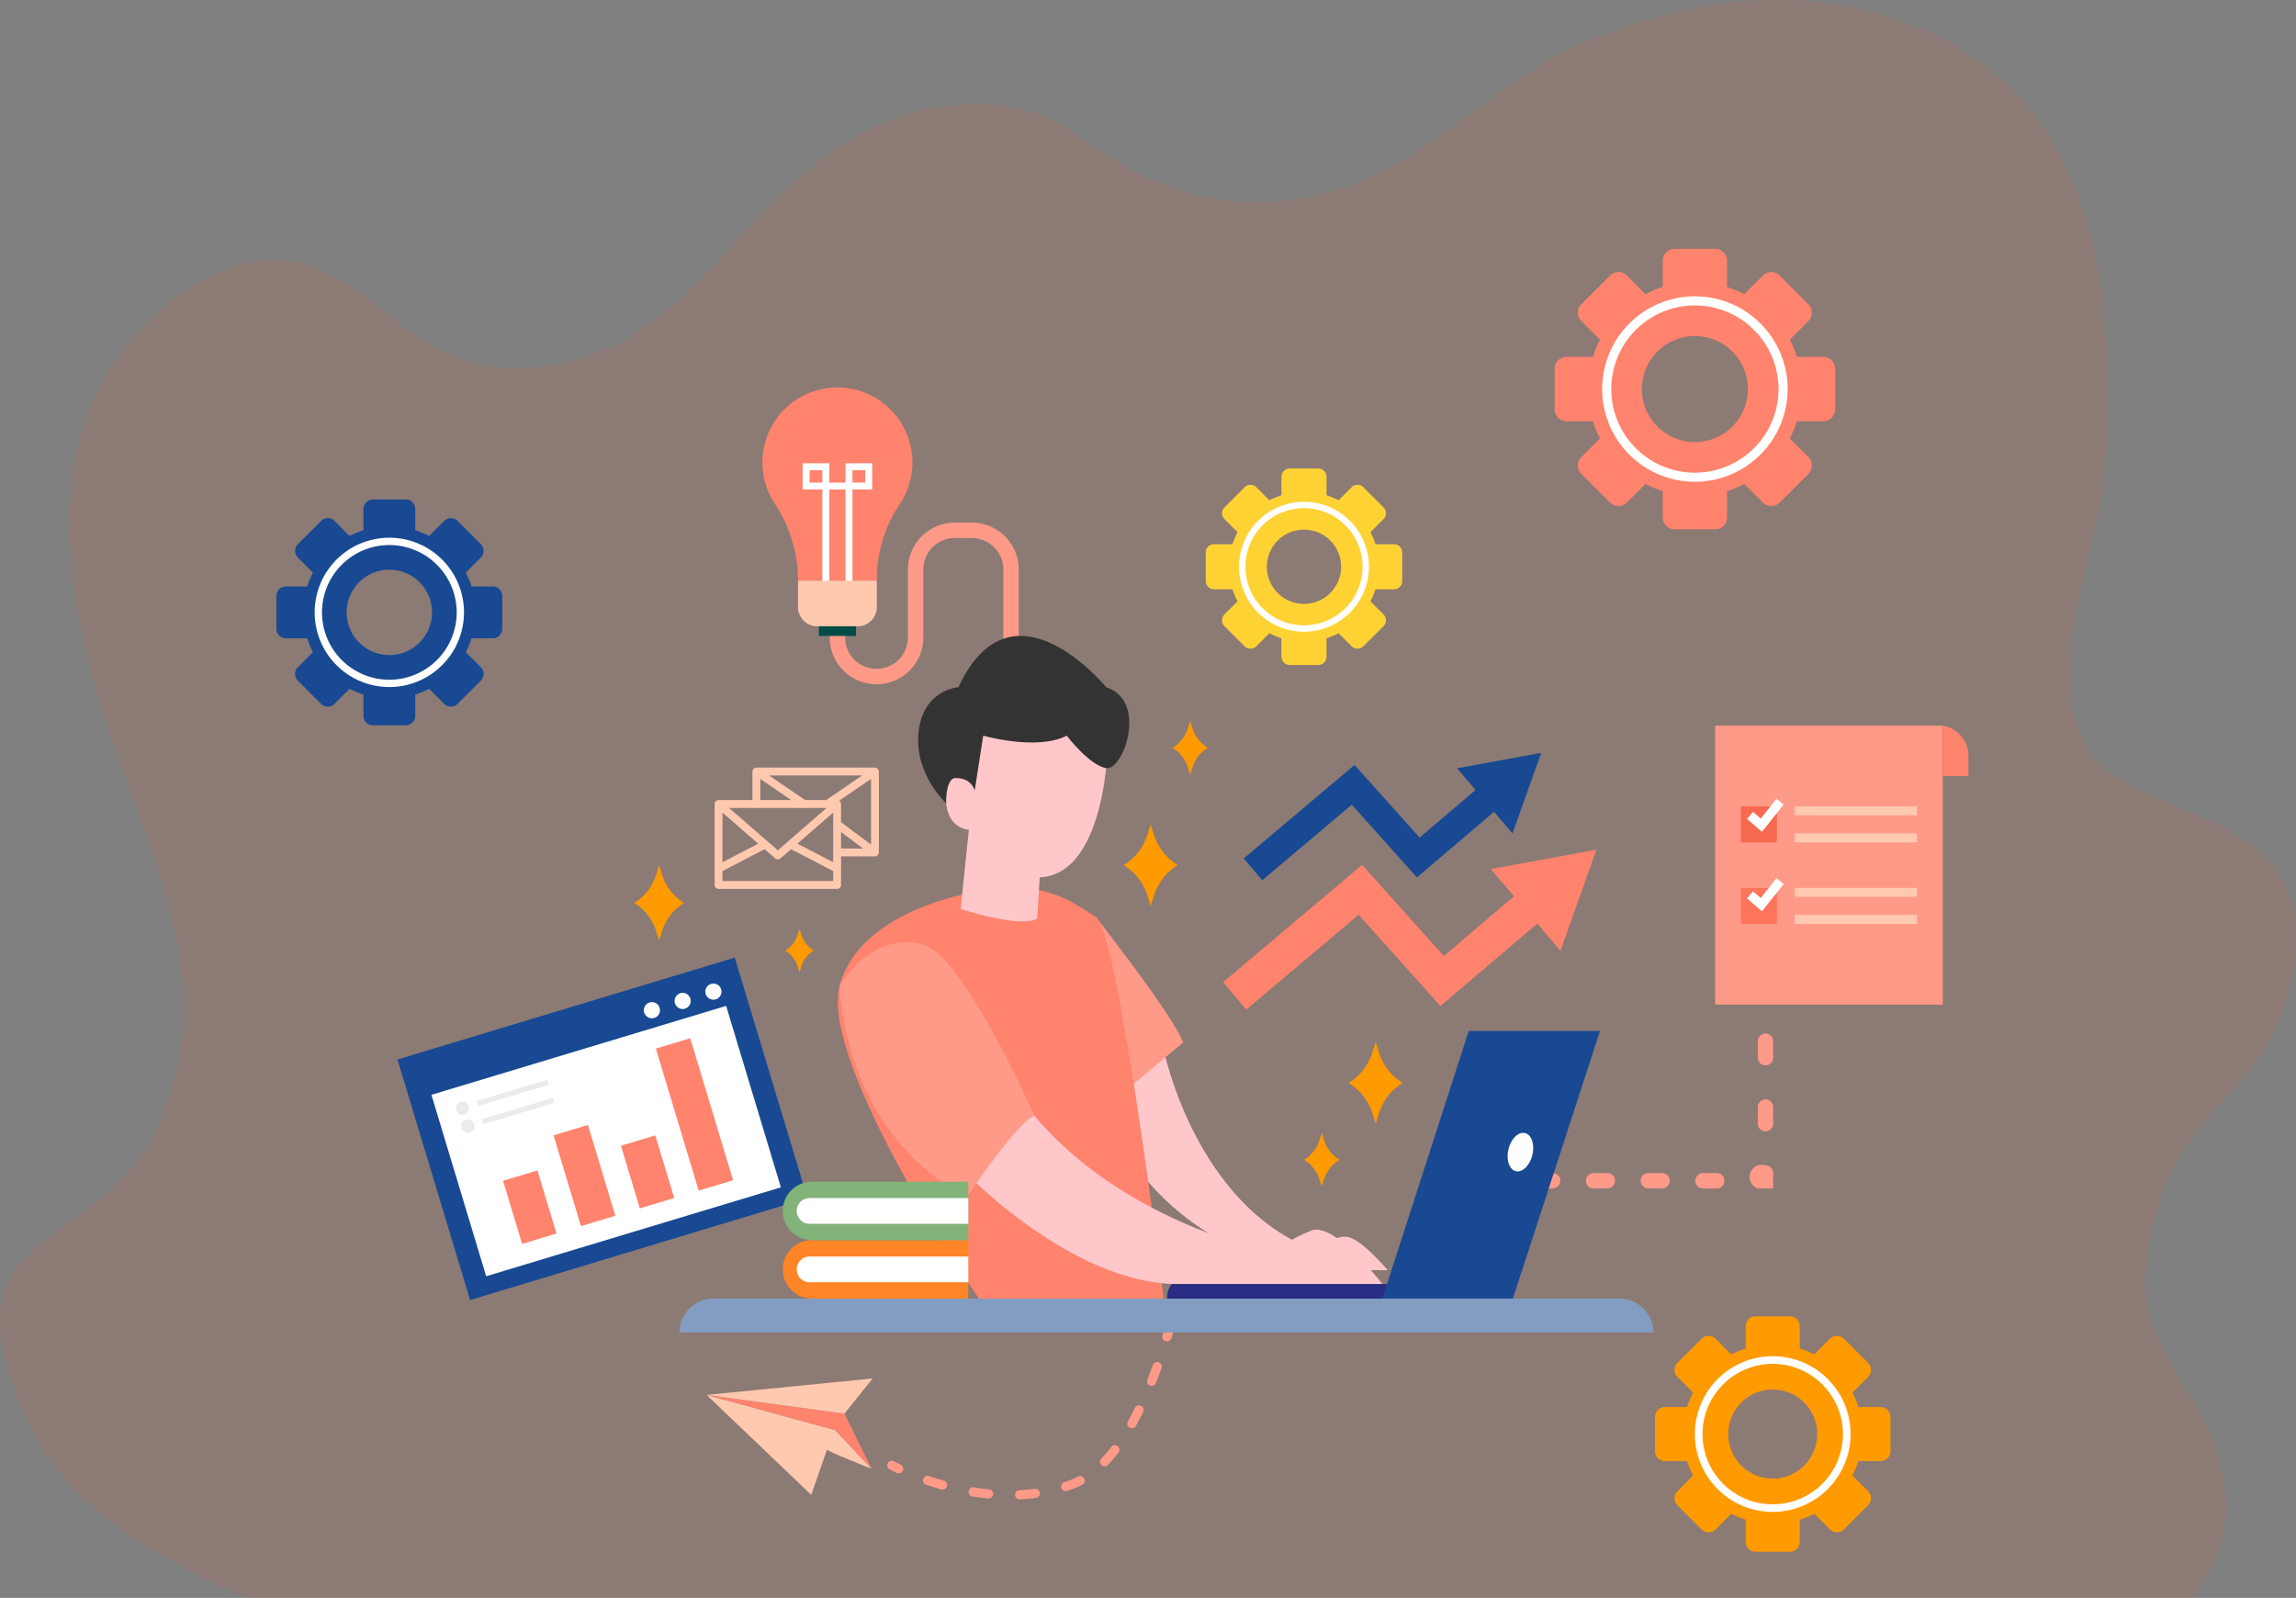 <svg xmlns="http://www.w3.org/2000/svg" width="569" height="396" viewBox="0 0 569 396">
  <rect x="0" y="0" width="569" height="396" fill="#808080" stroke="none"/>
  <g id="city_specific_core_modules" transform="translate(-813.5 -1076)">
    <g id="Group_167431" data-name="Group 167431" transform="translate(0.5 106)">
      <path id="Path_80166" data-name="Path 80166" d="M677.293,317.495c-4.813,39.179-32.579,32.66-36.964,78.214-1.565,16.259,10.271,26.481,16.152,40.558,6.513,15.559,4.206,29.542-4.59,40.205H169.255c-10.67-4.9-20.85-10.106-29.712-16.363-12.2-8.6-21.854-19.19-26.778-33.717-4.444-13.126-7.868-25.788,3.806-35.744,6.338-5.413,12.935-9.589,18.671-14.607a45.362,45.362,0,0,0,11.014-13.629c21.039-41.13-5.95-77.377-15.861-118.534-.956-4-1.832-8.038-2.529-12.092-1.818-10.323-2.664-20.8-1.585-31a68.307,68.307,0,0,1,8.463-27.08c7.36-12.894,26.425-31.935,46.913-28.3,15.394,2.734,25.081,17.777,38.98,23.217,17.516,6.855,36.949,1.374,50.071-8.7,25.521-19.6,41.876-56.853,85.494-53.439,14.79,1.156,24.774,13.057,37.742,18.511,17.828,7.507,35.414,7.453,52.451.149,19.593-8.405,33.037-24.019,52.276-32.955a130.183,130.183,0,0,1,20.313-7.44c15.477-4.271,32.4-5.781,48.363-2.489a94.076,94.076,0,0,1,9.633,2.489c53.364,16.743,55.875,71.582,53.364,111.6-1.152,18.334-15.553,49.952-4.914,68.9S681.948,279.609,677.293,317.495Z" transform="translate(704.376 889.528)" fill="rgba(252,79,25,0.99)" opacity="0.1"/>
    </g>
    <g id="Group_167493" data-name="Group 167493" transform="translate(880.7 1107.507)">
      <g id="OBJECTS" transform="translate(31.3 64.516)">
        <g id="Group_167441" data-name="Group 167441" transform="translate(286.772 -34.364)">
          <path id="Path_81832" data-name="Path 81832" d="M403.055,101.444h-6.531a25.982,25.982,0,0,0-1.768-4.26l4.622-4.622a2.942,2.942,0,0,0,0-4.156l-7.128-7.124a2.929,2.929,0,0,0-4.151,0L383.478,85.9a26.007,26.007,0,0,0-4.265-1.771V77.6a2.936,2.936,0,0,0-2.938-2.938H366.2a2.937,2.937,0,0,0-2.939,2.938v6.532A26.03,26.03,0,0,0,359,85.9h0l-4.622-4.622a2.929,2.929,0,0,0-4.151,0L343.1,88.406a2.94,2.94,0,0,0,0,4.156l4.621,4.622a25.979,25.979,0,0,0-1.767,4.26h-6.531a2.939,2.939,0,0,0-2.938,2.938v10.075a2.936,2.936,0,0,0,2.938,2.938h6.531a26.353,26.353,0,0,0,1.767,4.265l-4.621,4.622a2.94,2.94,0,0,0,0,4.156l7.127,7.124a2.937,2.937,0,0,0,4.151,0L359,132.939a26.473,26.473,0,0,0,4.265,1.768v6.531a2.937,2.937,0,0,0,2.939,2.938h10.074a2.936,2.936,0,0,0,2.938-2.938v-6.531a26.449,26.449,0,0,0,4.265-1.768l4.621,4.622a2.937,2.937,0,0,0,4.151,0l7.128-7.124a2.942,2.942,0,0,0,0-4.156l-4.622-4.622a26.439,26.439,0,0,0,1.768-4.265h6.531a2.936,2.936,0,0,0,2.938-2.938V104.382A2.939,2.939,0,0,0,403.055,101.444Zm-31.818,21.113a13.138,13.138,0,1,1,13.138-13.138A13.138,13.138,0,0,1,371.237,122.557Z" transform="translate(-336.48 -74.662)" fill="#ff836d"/>
          <g id="Group_167440" data-name="Group 167440" transform="translate(11.776 11.776)">
            <g id="Group_167439" data-name="Group 167439">
              <path id="Path_81833" data-name="Path 81833" d="M373.3,134.459a22.981,22.981,0,1,1,22.981-22.981A23.006,23.006,0,0,1,373.3,134.459Zm0-43.705a20.724,20.724,0,1,0,20.724,20.724A20.748,20.748,0,0,0,373.3,90.754Z" transform="translate(-350.315 -88.497)" fill="#fff"/>
            </g>
          </g>
        </g>
        <g id="Group_167444" data-name="Group 167444" transform="translate(200.312 20.088)">
          <path id="Path_81834" data-name="Path 81834" d="M313.262,106.875h-4.576a18.193,18.193,0,0,0-1.238-2.984l3.237-3.237a2.061,2.061,0,0,0,0-2.911l-4.993-4.99a2.052,2.052,0,0,0-2.908,0l-3.237,3.237a18.282,18.282,0,0,0-2.988-1.24V90.174a2.056,2.056,0,0,0-2.058-2.058h-7.057a2.056,2.056,0,0,0-2.057,2.058v4.575a18.252,18.252,0,0,0-2.988,1.24h0l-3.238-3.237a2.052,2.052,0,0,0-2.908,0l-4.992,4.99a2.059,2.059,0,0,0,0,2.911l3.237,3.237a18.193,18.193,0,0,0-1.238,2.984h-4.576a2.059,2.059,0,0,0-2.057,2.059v7.057a2.056,2.056,0,0,0,2.057,2.058h4.576a18.425,18.425,0,0,0,1.238,2.988l-3.237,3.237a2.059,2.059,0,0,0,0,2.911l4.992,4.99a2.057,2.057,0,0,0,2.908,0l3.238-3.237a18.469,18.469,0,0,0,2.988,1.238v4.575a2.056,2.056,0,0,0,2.057,2.058H294.5a2.057,2.057,0,0,0,2.058-2.058v-4.575a18.5,18.5,0,0,0,2.988-1.238l3.237,3.237a2.057,2.057,0,0,0,2.908,0l4.993-4.99a2.061,2.061,0,0,0,0-2.911l-3.237-3.237a18.5,18.5,0,0,0,1.238-2.988h4.576a2.057,2.057,0,0,0,2.058-2.058v-7.057A2.059,2.059,0,0,0,313.262,106.875Zm-22.289,14.79a9.2,9.2,0,1,1,9.2-9.2A9.2,9.2,0,0,1,290.973,121.665Z" transform="translate(-266.627 -88.116)" fill="#ffd234"/>
          <g id="Group_167443" data-name="Group 167443" transform="translate(8.248 8.249)">
            <g id="Group_167442" data-name="Group 167442">
              <path id="Path_81835" data-name="Path 81835" d="M292.415,130a16.1,16.1,0,1,1,16.1-16.1A16.116,16.116,0,0,1,292.415,130Zm0-30.614A14.516,14.516,0,1,0,306.932,113.9,14.533,14.533,0,0,0,292.415,99.388Z" transform="translate(-276.317 -97.807)" fill="#fff"/>
            </g>
          </g>
        </g>
        <g id="Group_167447" data-name="Group 167447" transform="translate(311.645 230.197)">
          <path id="Path_81836" data-name="Path 81836" d="M391.045,375.055h-5.483a21.943,21.943,0,0,0-1.483-3.577l3.879-3.879a2.469,2.469,0,0,0,0-3.488l-5.983-5.98a2.458,2.458,0,0,0-3.485,0l-3.88,3.88a21.9,21.9,0,0,0-3.58-1.487v-5.483a2.465,2.465,0,0,0-2.467-2.467h-8.457a2.465,2.465,0,0,0-2.467,2.467v5.483a21.9,21.9,0,0,0-3.58,1.487h0l-3.88-3.88a2.458,2.458,0,0,0-3.485,0l-5.983,5.98a2.469,2.469,0,0,0,0,3.488l3.88,3.879a21.811,21.811,0,0,0-1.483,3.577h-5.483a2.468,2.468,0,0,0-2.467,2.467v8.458a2.466,2.466,0,0,0,2.467,2.467h5.483a22.148,22.148,0,0,0,1.483,3.58l-3.88,3.879a2.47,2.47,0,0,0,0,3.489l5.983,5.98a2.465,2.465,0,0,0,3.485,0l3.88-3.88a22.215,22.215,0,0,0,3.58,1.483v5.483a2.465,2.465,0,0,0,2.467,2.467h8.457a2.465,2.465,0,0,0,2.467-2.467v-5.483a22.217,22.217,0,0,0,3.58-1.483l3.88,3.88a2.465,2.465,0,0,0,3.485,0l5.983-5.98a2.47,2.47,0,0,0,0-3.489l-3.879-3.879a22.284,22.284,0,0,0,1.483-3.58h5.483a2.465,2.465,0,0,0,2.467-2.467v-8.458A2.467,2.467,0,0,0,391.045,375.055Zm-26.711,17.724a11.028,11.028,0,1,1,11.029-11.028A11.028,11.028,0,0,1,364.334,392.779Z" transform="translate(-335.157 -352.574)" fill="#ff9a00"/>
          <g id="Group_167446" data-name="Group 167446" transform="translate(9.886 9.886)">
            <g id="Group_167445" data-name="Group 167445">
              <path id="Path_81837" data-name="Path 81837" d="M368,404.711a19.291,19.291,0,1,1,19.291-19.291A19.313,19.313,0,0,1,368,404.711Zm0-36.687a17.4,17.4,0,1,0,17.4,17.4A17.416,17.416,0,0,0,368,368.024Z" transform="translate(-348.712 -366.129)" fill="#fff"/>
            </g>
          </g>
        </g>
        <g id="Group_167450" data-name="Group 167450" transform="translate(-30 27.755)">
          <path id="Path_81838" data-name="Path 81838" d="M120.939,133.96h-5.26a20.981,20.981,0,0,0-1.423-3.431l3.722-3.721a2.368,2.368,0,0,0,0-3.346l-5.741-5.736a2.358,2.358,0,0,0-3.343,0l-3.721,3.721a21.032,21.032,0,0,0-3.435-1.427v-5.26a2.364,2.364,0,0,0-2.366-2.366H91.261a2.364,2.364,0,0,0-2.366,2.366v5.26a20.992,20.992,0,0,0-3.434,1.427h0l-3.721-3.721a2.358,2.358,0,0,0-3.343,0l-5.74,5.736a2.368,2.368,0,0,0,0,3.346l3.721,3.721a20.978,20.978,0,0,0-1.422,3.431h-5.26a2.367,2.367,0,0,0-2.366,2.366v8.112a2.364,2.364,0,0,0,2.366,2.366h5.26a21.319,21.319,0,0,0,1.422,3.435l-3.721,3.721a2.368,2.368,0,0,0,0,3.346l5.74,5.736a2.364,2.364,0,0,0,3.343,0l3.722-3.721a21.282,21.282,0,0,0,3.434,1.423V166a2.365,2.365,0,0,0,2.366,2.366h8.113A2.364,2.364,0,0,0,101.739,166v-5.26a21.323,21.323,0,0,0,3.435-1.423l3.721,3.721a2.364,2.364,0,0,0,3.343,0l5.741-5.736a2.368,2.368,0,0,0,0-3.346l-3.722-3.721a21.245,21.245,0,0,0,1.423-3.435h5.26a2.365,2.365,0,0,0,2.366-2.366v-8.112A2.367,2.367,0,0,0,120.939,133.96Zm-25.622,17a10.579,10.579,0,1,1,10.58-10.58A10.579,10.579,0,0,1,95.317,150.962Z" transform="translate(-67.329 -112.395)" fill="#184992"/>
          <g id="Group_167449" data-name="Group 167449" transform="translate(9.482 9.482)">
            <g id="Group_167448" data-name="Group 167448">
              <path id="Path_81839" data-name="Path 81839" d="M96.974,160.545a18.505,18.505,0,1,1,18.505-18.505A18.526,18.526,0,0,1,96.974,160.545Zm0-35.193a16.688,16.688,0,1,0,16.689,16.688A16.707,16.707,0,0,0,96.974,125.352Z" transform="translate(-78.469 -123.535)" fill="#fff"/>
            </g>
          </g>
        </g>
        <g id="Group_167454" data-name="Group 167454" transform="translate(90.444)">
          <g id="Group_167451" data-name="Group 167451" transform="translate(16.681 33.502)">
            <path id="Path_81840" data-name="Path 81840" d="M168.746,143.924a11.609,11.609,0,0,1-11.6-11.6v-5.335h3.812v5.335a7.784,7.784,0,1,0,15.568,0V115.47a11.609,11.609,0,0,1,11.6-11.6h4.259a11.609,11.609,0,0,1,11.6,11.6v42.954h-3.812V115.47a7.793,7.793,0,0,0-7.784-7.783h-4.259a7.793,7.793,0,0,0-7.784,7.783v16.858A11.609,11.609,0,0,1,168.746,143.924Z" transform="translate(-157.15 -103.875)" fill="#ff9a88"/>
          </g>
          <g id="Group_167453" data-name="Group 167453">
            <path id="Path_81841" data-name="Path 81841" d="M174.726,83.1a18.587,18.587,0,1,0-34.092,10.249,34.484,34.484,0,0,1,5.741,19.05H165.9a33.845,33.845,0,0,1,5.661-18.932A18.487,18.487,0,0,0,174.726,83.1Z" transform="translate(-137.553 -64.516)" fill="#ff836d"/>
            <path id="Path_81842" data-name="Path 81842" d="M159.893,86.584v4.787h-4.021V86.584h-6.605v6.51h4.882V118.08h1.724V93.094h4.021V118.08h1.723V93.094H166.5v-6.51Zm-5.745,4.787H150.99V88.307h3.159Zm10.626,0h-3.159V88.307h3.159Z" transform="translate(-139.296 -67.8)" fill="#fff"/>
            <g id="Group_167452" data-name="Group 167452" transform="translate(8.821 47.887)">
              <rect id="Rectangle_4061" data-name="Rectangle 4061" width="9.19" height="4.404" transform="translate(5.17 9.286)" fill="#004d47"/>
              <path id="Rectangle_4062" data-name="Rectangle 4062" d="M0,0H19.53a0,0,0,0,1,0,0V6.531A4.766,4.766,0,0,1,14.764,11.3h-10A4.767,4.767,0,0,1,0,6.53V0A0,0,0,0,1,0,0Z" fill="#ffc9b0"/>
            </g>
          </g>
        </g>
        <g id="Group_167455" data-name="Group 167455" transform="translate(204.609 90.559)">
          <path id="Path_81843" data-name="Path 81843" d="M364.2,199.092l-26.167,4.8,5.74,6.745-17.4,14.808-20.241-22.6-34.455,29.082,5.736,6.8,27.856-23.512,20.264,22.623,24.006-20.426,5.74,6.745Z" transform="translate(-271.674 -175.099)" fill="#ff836d"/>
          <path id="Path_81844" data-name="Path 81844" d="M351.407,170.905l-20.844,3.822,4.572,5.373-13.862,11.8-16.123-18L277.7,197.061l4.569,5.414,22.19-18.729L320.6,201.767,339.726,185.5l4.572,5.373Z" transform="translate(-272.571 -170.905)" fill="#184992"/>
        </g>
        <g id="Group_167456" data-name="Group 167456" transform="translate(268.887 129.607)">
          <path id="Path_81845" data-name="Path 81845" d="M429.259,216.779a1.907,1.907,0,0,0-1.907,1.907v1.906a1.906,1.906,0,0,0,3.813,0v-1.906A1.906,1.906,0,0,0,429.259,216.779Z" transform="translate(-359.117 -216.779)" fill="#ff9a88"/>
          <path id="Path_81846" data-name="Path 81846" d="M429.259,271.8a1.906,1.906,0,0,0-1.907,1.9V277.8a1.906,1.906,0,0,0,3.813,0V273.71A1.905,1.905,0,0,0,429.259,271.8Z" transform="translate(-359.117 -224.966)" fill="#ff9a88"/>
          <path id="Path_81847" data-name="Path 81847" d="M429.259,233.415a1.906,1.906,0,0,0-1.907,1.906V239.4a1.906,1.906,0,0,0,3.813,0v-4.084A1.905,1.905,0,0,0,429.259,233.415Z" transform="translate(-359.117 -219.254)" fill="#ff9a88"/>
          <path id="Path_81848" data-name="Path 81848" d="M429.259,252.609a1.907,1.907,0,0,0-1.907,1.907V258.6a1.906,1.906,0,0,0,3.813,0v-4.085A1.906,1.906,0,0,0,429.259,252.609Z" transform="translate(-359.117 -222.11)" fill="#ff9a88"/>
          <path id="Path_81849" data-name="Path 81849" d="M428.926,291a3.014,3.014,0,0,0-1.907,5.718h3.813V292.9A1.906,1.906,0,0,0,428.926,291Z" transform="translate(-358.784 -227.822)" fill="#ff9a88"/>
          <path id="Path_81850" data-name="Path 81850" d="M366.675,293.238h-3.39a1.906,1.906,0,1,0,0,3.813h3.39a1.906,1.906,0,0,0,0-3.813Z" transform="translate(-349.3 -228.156)" fill="#ff9a88"/>
          <path id="Path_81851" data-name="Path 81851" d="M382.609,293.238h-3.391a1.906,1.906,0,0,0,0,3.813h3.391a1.906,1.906,0,0,0,0-3.813Z" transform="translate(-351.671 -228.156)" fill="#ff9a88"/>
          <path id="Path_81852" data-name="Path 81852" d="M398.543,293.238h-3.391a1.906,1.906,0,0,0,0,3.813h3.391a1.906,1.906,0,0,0,0-3.813Z" transform="translate(-354.042 -228.156)" fill="#ff9a88"/>
          <path id="Path_81853" data-name="Path 81853" d="M414.476,293.238h-3.39a1.906,1.906,0,0,0,0,3.813h3.39a1.906,1.906,0,1,0,0-3.813Z" transform="translate(-356.413 -228.156)" fill="#ff9a88"/>
          <path id="Path_81854" data-name="Path 81854" d="M351,293.238h-1.906a1.906,1.906,0,0,0,0,3.813H351a1.906,1.906,0,0,0,0-3.813Z" transform="translate(-347.189 -228.156)" fill="#ff9a88"/>
        </g>
        <g id="Group_167463" data-name="Group 167463" transform="translate(0 141.314)">
          <rect id="Rectangle_4063" data-name="Rectangle 4063" width="87.35" height="62.298" transform="matrix(0.957, -0.289, 0.289, 0.957, 0, 25.229)" fill="#184992"/>
          <g id="Group_167458" data-name="Group 167458" transform="translate(8.418 6.415)">
            <rect id="Rectangle_4064" data-name="Rectangle 4064" width="76.288" height="46.967" transform="translate(0 27.567) rotate(-16.788)" fill="#fff"/>
            <g id="Group_167457" data-name="Group 167457" transform="translate(52.63)">
              <path id="Path_81855" data-name="Path 81855" d="M106.94,244.9a2,2,0,1,1-2.5-1.339A2,2,0,0,1,106.94,244.9Z" transform="translate(-103.019 -238.873)" fill="#fff"/>
              <path id="Path_81856" data-name="Path 81856" d="M115.9,242.2a2,2,0,1,1-2.5-1.339A2,2,0,0,1,115.9,242.2Z" transform="translate(-104.352 -238.471)" fill="#fff"/>
              <path id="Path_81857" data-name="Path 81857" d="M124.851,239.494a2,2,0,1,1-2.495-1.339A2,2,0,0,1,124.851,239.494Z" transform="translate(-105.684 -238.069)" fill="#fff"/>
            </g>
          </g>
          <g id="Group_167459" data-name="Group 167459" transform="translate(26.17 19.968)">
            <rect id="Rectangle_4065" data-name="Rectangle 4065" width="8.9" height="16.327" transform="translate(0 35.33) rotate(-16.791)" fill="#ff836d"/>
            <rect id="Rectangle_4066" data-name="Rectangle 4066" width="8.9" height="23.499" transform="translate(12.515 24.063) rotate(-16.791)" fill="#ff836d"/>
            <rect id="Rectangle_4067" data-name="Rectangle 4067" width="8.9" height="16.208" transform="translate(29.209 26.641) rotate(-16.785)" fill="#ff836d"/>
            <rect id="Rectangle_4068" data-name="Rectangle 4068" width="8.901" height="36.754" transform="translate(37.862 2.57) rotate(-16.785)" fill="#ff836d"/>
          </g>
          <g id="Group_167462" data-name="Group 167462" transform="translate(14.462 30.243)">
            <g id="Group_167460" data-name="Group 167460">
              <path id="Path_81858" data-name="Path 81858" d="M51.511,273.555a1.645,1.645,0,1,1-2.05-1.1A1.645,1.645,0,0,1,51.511,273.555Z" transform="translate(-48.29 -267.003)" fill="#ebebeb"/>
              <rect id="Rectangle_4069" data-name="Rectangle 4069" width="18.404" height="1.288" transform="translate(5.089 5.316) rotate(-16.789)" fill="#ebebeb"/>
            </g>
            <g id="Group_167461" data-name="Group 167461" transform="translate(1.354 4.488)">
              <path id="Path_81859" data-name="Path 81859" d="M53.1,278.826a1.645,1.645,0,1,1-2.05-1.1A1.645,1.645,0,0,1,53.1,278.826Z" transform="translate(-49.881 -272.275)" fill="#ebebeb"/>
              <rect id="Rectangle_4070" data-name="Rectangle 4070" width="18.404" height="1.287" transform="matrix(0.957, -0.289, 0.289, 0.957, 5.088, 5.316)" fill="#ebebeb"/>
            </g>
          </g>
        </g>
        <g id="Group_167464" data-name="Group 167464" transform="translate(78.598 94.201)">
          <path id="Path_81860" data-name="Path 81860" d="M164.32,196.332c0-.038.022-.072.022-.111V176.156a.822.822,0,0,0-.019-.091.9.9,0,0,0-.038-.19.969.969,0,0,0-.077-.183.907.907,0,0,0-.036-.083c-.016-.025-.042-.037-.061-.06a.947.947,0,0,0-.145-.141.862.862,0,0,0-.323-.168.944.944,0,0,0-.18-.037.892.892,0,0,0-.093-.019H133.983a.78.78,0,0,0-.089.018.965.965,0,0,0-.19.038.922.922,0,0,0-.17.068.857.857,0,0,0-.149.1.978.978,0,0,0-.144.14c-.019.023-.045.036-.061.06a.9.9,0,0,0-.036.083.976.976,0,0,0-.116.373c0,.031-.019.059-.019.091v7.079h-8.4c-.011,0-.02.006-.031.006a.932.932,0,0,0-.215.043.909.909,0,0,0-.154.042.857.857,0,0,0-.141.1.945.945,0,0,0-.167.129c-.007.009-.018.011-.026.02a.875.875,0,0,0-.066.117.917.917,0,0,0-.1.182.972.972,0,0,0-.041.2.907.907,0,0,0-.027.135v20.071a.972.972,0,0,0,.972.973H154a.972.972,0,0,0,.972-.973v-3.9a.9.9,0,0,0,0-.192v-2.993h8.4a.947.947,0,0,0,.4-.094.931.931,0,0,0,.093-.062.956.956,0,0,0,.237-.2c.013-.016.033-.02.045-.037a.885.885,0,0,0,.047-.1.9.9,0,0,0,.086-.18A.933.933,0,0,0,164.32,196.332Zm-9.351-7.608v-4.517a.9.9,0,0,0-.027-.135.971.971,0,0,0-.041-.2.917.917,0,0,0-.1-.182.874.874,0,0,0-.066-.117c-.008-.009-.018-.012-.026-.02a1.033,1.033,0,0,0-.17-.132c-.013-.008-.023-.019-.035-.026L162.4,178V194.28Zm-29.387-2.384,8.864,7.7-8.864,4.607Zm11.2,7.155,0,0-9.572-8.314h6.753c.006,0,.012,0,.019,0s.012,0,.019,0h11.75c.009,0,.017,0,.026,0s.021,0,.032,0h5.585l-9.571,8.313,0,0-2.517,2.186Zm14.493-10.26h-5.205l-8.942-6.107H160.22Zm1.745,3.1v12.3l-8.863-4.6ZM134.955,178l7.669,5.237h-7.669Zm-9.373,25.308v-2.469l10.443-5.427,2.64,2.293a.972.972,0,0,0,1.275,0l2.64-2.293,10.443,5.418v2.478Zm29.387-12.154,5.477,4.1h-5.477Z" transform="translate(-123.637 -175.184)" fill="#ffc9b0"/>
        </g>
        <g id="Group_167469" data-name="Group 167469" transform="translate(76.605 230.433)">
          <g id="Group_167465" data-name="Group 167465" transform="translate(0 15.16)">
            <path id="Path_81861" data-name="Path 81861" d="M147.244,382.607l3.9-11.272c-.2.379,11.067,4.815,11.067,4.815l-9.027-9.6-.044.084.044-.084L121.3,357.827Zm5.341-14.918.005-.01Z" transform="translate(-121.296 -353.751)" fill="#ffc9b0"/>
            <path id="Path_81862" data-name="Path 81862" d="M162.209,376.151l-6.754-13.69L121.3,357.827l31.885,8.725Z" transform="translate(-121.296 -353.752)" fill="#ff836d"/>
            <path id="Path_81863" data-name="Path 81863" d="M155.455,361.748l7.012-8.709L121.3,357.115Z" transform="translate(-121.296 -353.039)" fill="#ffc9b0"/>
          </g>
          <g id="Group_167468" data-name="Group 167468" transform="translate(44.762)">
            <g id="Group_167466" data-name="Group 167466" transform="translate(0 35.556)">
              <path id="Path_81864" data-name="Path 81864" d="M177.132,380.063a1.144,1.144,0,0,1-.89-.036c-1.118-.528-1.738-.864-1.764-.878a1.143,1.143,0,0,1,1.095-2.008c.006,0,.593.323,1.644.816a1.144,1.144,0,0,1-.085,2.106Z" transform="translate(-173.883 -377.001)" fill="#ff9a88"/>
            </g>
            <g id="Group_167467" data-name="Group 167467" transform="translate(8.879)">
              <path id="Path_81865" data-name="Path 81865" d="M221.7,377.669q-.84.315-1.682.591a1.144,1.144,0,0,1-.71-2.175,21.864,21.864,0,0,0,3.4-1.371,1.144,1.144,0,0,1,1.058,2.029A18.917,18.917,0,0,1,221.7,377.669Zm-9.171,2.268a1.145,1.145,0,0,1-.255.063c-1.286.169-2.615.288-3.946.352a1.143,1.143,0,0,1-.11-2.284c1.269-.061,2.534-.174,3.759-.335a1.144,1.144,0,0,1,.552,2.2Zm17.2-7.846a1.143,1.143,0,0,1-1.228-1.862,35.254,35.254,0,0,0,2.437-2.844,1.143,1.143,0,0,1,1.811,1.4,37.17,37.17,0,0,1-2.6,3.029A1.147,1.147,0,0,1,229.728,372.091Zm-28.788,7.978a1.136,1.136,0,0,1-.513.067c-1.28-.125-2.6-.3-3.91-.512a1.144,1.144,0,0,1,.369-2.257c1.266.208,2.532.373,3.763.493a1.144,1.144,0,0,1,.291,2.209Zm35.529-17.4a1.143,1.143,0,0,1-1.4-1.628c.6-1.067,1.191-2.2,1.769-3.378a1.144,1.144,0,0,1,2.052,1.01c-.595,1.209-1.209,2.382-1.824,3.483A1.147,1.147,0,0,1,236.47,362.674Zm-46.916,15.2a1.134,1.134,0,0,1-.712.03c-1.248-.352-2.51-.746-3.753-1.17a1.143,1.143,0,0,1,.737-2.165c1.205.41,2.428.792,3.637,1.133a1.143,1.143,0,0,1,.091,2.171Zm51.827-25.721a1.145,1.145,0,0,1-1.466-1.49c.454-1.15.908-2.36,1.351-3.593a1.144,1.144,0,0,1,2.154.772c-.451,1.256-.913,2.487-1.376,3.66A1.139,1.139,0,0,1,241.381,352.158Zm3.773-10.99a1.144,1.144,0,0,1-1.5-1.4q.563-1.876,1.061-3.7a1.144,1.144,0,1,1,2.205.605q-.506,1.844-1.074,3.75A1.143,1.143,0,0,1,245.154,341.168Z" transform="translate(-184.313 -335.229)" fill="#ff9a88"/>
            </g>
          </g>
        </g>
        <g id="Group_167478" data-name="Group 167478" transform="translate(58.656 61.577)">
          <g id="Group_167477" data-name="Group 167477" transform="translate(11.247)">
            <g id="Group_167474" data-name="Group 167474" transform="translate(39.227)">
              <g id="Group_167473" data-name="Group 167473">
                <path id="Path_81866" data-name="Path 81866" d="M252.089,257.248s7.688,38.5,37.421,49.746c0,0,4.956-4,8.386-3.241s9.721,8.2,9.721,8.2H288.175s-31.829-3.049-48.22-34.116L239,266.206Z" transform="translate(-171.335 -154.771)" fill="#ffc7ca"/>
                <path id="Path_81867" data-name="Path 81867" d="M233.5,218.735s19.314,24.587,21.6,31.066c0,0-12.2,10.1-16.01,13.533,0,0-14.465-28.34-12.007-36.214C229.373,219.795,233.5,218.735,233.5,218.735Z" transform="translate(-169.52 -149.04)" fill="#ff9a88"/>
                <path id="Path_81868" data-name="Path 81868" d="M194.264,211.106s-29.225,4.065-34.307,23.379,34.5,77.509,34.5,77.509h45.806s-11.181-90.978-16.772-94.536S210.528,207.8,194.264,211.106Z" transform="translate(-159.507 -147.764)" fill="#ff836d"/>
                <g id="Group_167471" data-name="Group 167471" transform="translate(19.906)">
                  <path id="Path_81869" data-name="Path 81869" d="M215.341,197.415l-1.1,17.862c-4.125,2.546-18.978-2.362-18.978-2.362L197.3,193.3Z" transform="translate(-184.734 -145.256)" fill="#ffc7ca"/>
                  <g id="Group_167470" data-name="Group 167470" transform="translate(6.889 19.376)">
                    <path id="Path_81870" data-name="Path 81870" d="M231.732,167.246s-.54,37.264-20.965,32.4c-24.015-5.718-12.96-40.027-12.96-40.027Z" transform="translate(-191.623 -159.62)" fill="#ffc7ca"/>
                    <path id="Path_81871" data-name="Path 81871" d="M197.169,180.377s-1.651-3.685-4.32-2.16-3.3,11.968,3.812,12.782Z" transform="translate(-190.986 -162.332)" fill="#ffc7ca"/>
                  </g>
                  <path id="Path_81872" data-name="Path 81872" d="M191.645,172.118s3.939-.636,5.273,2.986l2.1-13.532s13.385,3.812,20.7,0c0,0,5.553,7.323,9.77,8.045s10.459-16.622,0-20.053c0,0-23.313-28.589-36.613,0,0,0-8.726.572-9.869,11.055s6.828,17.706,6.828,17.706S189.611,173.135,191.645,172.118Z" transform="translate(-182.892 -136.857)" fill="#333"/>
                </g>
                <g id="Group_167472" data-name="Group 167472" transform="translate(0.451 75.891)">
                  <path id="Path_81873" data-name="Path 81873" d="M198.026,291.748s25.922,26.493,51.461,26.493h50.7S288.369,302.8,282.65,304.994a36.11,36.11,0,0,0-9.529,5.432s-36.467-6.911-59.212-33.95C213.91,276.476,202.881,276.5,198.026,291.748Z" transform="translate(-165.689 -233.523)" fill="#ffc7ca"/>
                  <path id="Path_81874" data-name="Path 81874" d="M160.036,236.845s.508,36.086,31.512,52.35c0,0,12.326-18.346,16.709-20.227,0,0-15.235-34.614-25.35-41.272C177.763,224.311,167.151,225.409,160.036,236.845Z" transform="translate(-160.036 -226.015)" fill="#ff9a88"/>
                </g>
              </g>
              <path id="Path_81875" data-name="Path 81875" d="M256.564,325.542a5.087,5.087,0,0,0-1.144,3.621h82.21s-.889-3.43-2.033-3.621Z" transform="translate(-173.777 -164.932)" fill="#2b2c84"/>
              <path id="Path_81876" data-name="Path 81876" d="M318.044,318.2l21.41-66.328h32.528l-21.6,66.328Z" transform="translate(-183.096 -153.971)" fill="#184992"/>
              <path id="Path_81877" data-name="Path 81877" d="M360.642,287.028c-.636,2.608-2.478,4.4-4.114,4s-2.447-2.837-1.811-5.444,2.479-4.4,4.115-4S361.278,284.42,360.642,287.028Z" transform="translate(-188.52 -158.383)" fill="#fff"/>
            </g>
            <path id="Path_81878" data-name="Path 81878" d="M354.772,338.182H113.422a8.386,8.386,0,0,1,8.386-8.386H346.385a8.386,8.386,0,0,1,8.386,8.386Z" transform="translate(-113.422 -165.565)" fill="#839dc2"/>
            <g id="Group_167475" data-name="Group 167475" transform="translate(25.586 149.745)">
              <path id="Path_81879" data-name="Path 81879" d="M189.454,327.264H150.722a7.243,7.243,0,0,1-7.242-7.243h0a7.243,7.243,0,0,1,7.242-7.243h38.732Z" transform="translate(-143.48 -312.778)" fill="#ff8526"/>
              <path id="Path_81880" data-name="Path 81880" d="M190.059,323.921H150.738a3.192,3.192,0,0,1-3.191-3.192h0a3.191,3.191,0,0,1,3.191-3.191h39.321Z" transform="translate(-144.085 -313.486)" fill="#fff"/>
            </g>
            <g id="Group_167476" data-name="Group 167476" transform="translate(25.586 135.26)">
              <path id="Path_81881" data-name="Path 81881" d="M189.454,310.246H150.722A7.242,7.242,0,0,1,143.48,303h0a7.242,7.242,0,0,1,7.242-7.243h38.732Z" transform="translate(-143.48 -295.761)" fill="#82b378"/>
              <path id="Path_81882" data-name="Path 81882" d="M190.059,306.9H150.738a3.192,3.192,0,0,1-3.191-3.192h0a3.191,3.191,0,0,1,3.191-3.191h39.321Z" transform="translate(-144.085 -296.469)" fill="#fff"/>
            </g>
          </g>
          <path id="Path_81883" data-name="Path 81883" d="M147.316,231.557l.418,1.336.419-1.336a7.121,7.121,0,0,1,3.133-4.031h0a7.122,7.122,0,0,1-3.133-4.03l-.419-1.337-.418,1.337a7.126,7.126,0,0,1-3.133,4.03h0A7.125,7.125,0,0,1,147.316,231.557Z" transform="translate(-106.752 -149.55)" fill="#ff9a00"/>
          <path id="Path_81884" data-name="Path 81884" d="M248.632,209.435l.792,2.526.79-2.526a13.472,13.472,0,0,1,5.926-7.623h0a13.47,13.47,0,0,1-5.926-7.623l-.79-2.527-.792,2.527a13.467,13.467,0,0,1-5.924,7.623h0A13.469,13.469,0,0,1,248.632,209.435Z" transform="translate(-121.412 -145.012)" fill="#ff9a00"/>
          <path id="Path_81885" data-name="Path 81885" d="M314.131,272.84l.792,2.527.79-2.527a13.475,13.475,0,0,1,5.926-7.623h0a13.467,13.467,0,0,1-5.926-7.623l-.79-2.527-.792,2.527a13.465,13.465,0,0,1-5.924,7.623h0A13.472,13.472,0,0,1,314.131,272.84Z" transform="translate(-131.158 -154.446)" fill="#ff9a00"/>
          <path id="Path_81886" data-name="Path 81886" d="M299.111,293.212l.518,1.656.518-1.656a8.821,8.821,0,0,1,3.882-4.994h0a8.83,8.83,0,0,1-3.882-4.994l-.518-1.656-.518,1.656a8.828,8.828,0,0,1-3.882,4.994h0A8.819,8.819,0,0,1,299.111,293.212Z" transform="translate(-129.227 -158.389)" fill="#ff9a00"/>
          <path id="Path_81887" data-name="Path 81887" d="M260.805,173.253l.518,1.656.518-1.656a8.827,8.827,0,0,1,3.882-4.995h0a8.822,8.822,0,0,1-3.882-4.994l-.518-1.656-.518,1.656a8.822,8.822,0,0,1-3.882,4.994h0A8.827,8.827,0,0,1,260.805,173.253Z" transform="translate(-123.527 -140.54)" fill="#ff9a00"/>
          <path id="Path_81888" data-name="Path 81888" d="M105.677,219.985l.729,2.331.73-2.331a12.432,12.432,0,0,1,5.467-7.035h0a12.429,12.429,0,0,1-5.467-7.034l-.73-2.332-.729,2.332a12.426,12.426,0,0,1-5.468,7.034h0A12.43,12.43,0,0,1,105.677,219.985Z" transform="translate(-100.209 -146.786)" fill="#ff9a00"/>
        </g>
        <g id="Group_167488" data-name="Group 167488" transform="translate(326.551 83.807)">
          <g id="Group_167479" data-name="Group 167479">
            <rect id="Rectangle_4071" data-name="Rectangle 4071" width="56.416" height="69.14" fill="#ff9a88"/>
            <path id="Path_81889" data-name="Path 81889" d="M467.59,170.476v5h-6.351v-12.5A7.6,7.6,0,0,1,467.59,170.476Z" transform="translate(-404.823 -162.974)" fill="#ff836d"/>
          </g>
          <g id="Group_167485" data-name="Group 167485" transform="translate(6.377 20.002)">
            <g id="Group_167482" data-name="Group 167482">
              <g id="Group_167480" data-name="Group 167480">
                <rect id="Rectangle_4072" data-name="Rectangle 4072" width="8.933" height="8.933" fill="#f86a50"/>
              </g>
              <g id="Group_167481" data-name="Group 167481" transform="translate(13.357)">
                <rect id="Rectangle_4073" data-name="Rectangle 4073" width="30.305" height="2.227" fill="#ffc9b0"/>
                <rect id="Rectangle_4074" data-name="Rectangle 4074" width="30.305" height="2.227" transform="translate(0 6.707)" fill="#ffc9b0"/>
              </g>
            </g>
            <g id="Group_167484" data-name="Group 167484" transform="translate(0 20.203)">
              <rect id="Rectangle_4075" data-name="Rectangle 4075" width="8.933" height="8.934" fill="#fe755c"/>
              <g id="Group_167483" data-name="Group 167483" transform="translate(13.357)">
                <rect id="Rectangle_4076" data-name="Rectangle 4076" width="30.305" height="2.227" fill="#ffc9b0"/>
                <rect id="Rectangle_4077" data-name="Rectangle 4077" width="30.305" height="2.227" transform="translate(0 6.707)" fill="#ffc9b0"/>
              </g>
            </g>
          </g>
          <g id="Group_167486" data-name="Group 167486" transform="translate(7.892 18.138)">
            <path id="Path_81890" data-name="Path 81890" d="M407.947,192.463l-3.714-3.21,1.5-1.73,1.909,1.65,3.881-4.891,1.791,1.422Z" transform="translate(-404.233 -184.282)" fill="#fff"/>
          </g>
          <g id="Group_167487" data-name="Group 167487" transform="translate(7.892 37.833)">
            <path id="Path_81891" data-name="Path 81891" d="M407.947,215.6l-3.714-3.21,1.5-1.73,1.909,1.65,3.881-4.891,1.791,1.422Z" transform="translate(-404.233 -207.419)" fill="#fff"/>
          </g>
        </g>
      </g>
    </g>
  </g>
</svg>
